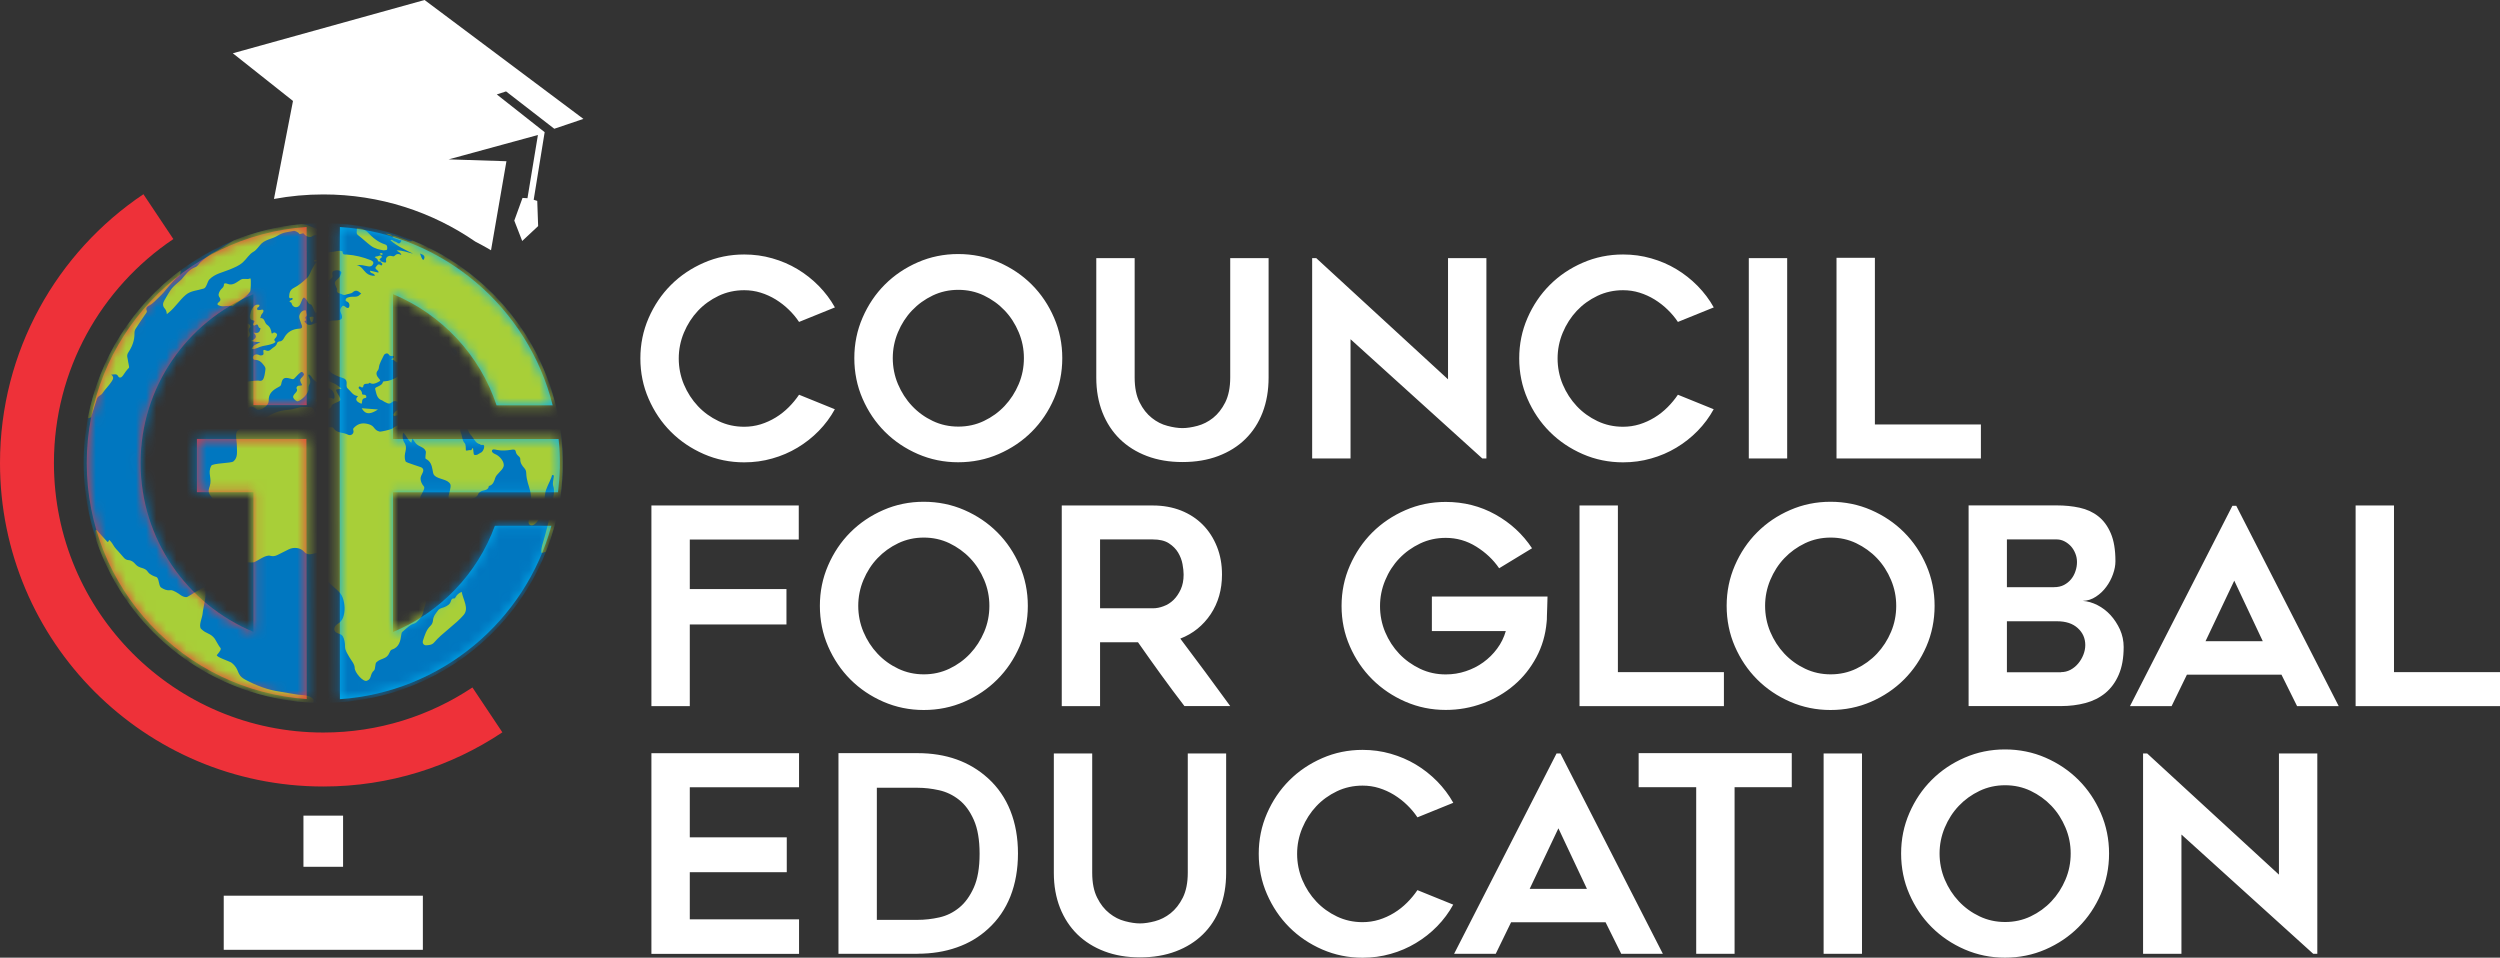 <svg width="248" height="95" viewBox="0 0 248 95" fill="none" xmlns="http://www.w3.org/2000/svg">
<rect x="0" y="0" width="248" height="95" fill="#333333" stroke="none"/>
<g clip-path="url(#clip0_1_28)">
<path d="M229.473 94.618L216.399 82.786V94.618H212.592V74.741H212.997L226.071 86.764V74.741H229.877V94.618H229.473ZM198.909 77.896C198.005 77.896 197.159 78.08 196.373 78.455C195.587 78.83 194.903 79.322 194.315 79.94C193.728 80.558 193.265 81.278 192.919 82.102C192.574 82.925 192.405 83.786 192.405 84.668C192.405 85.551 192.574 86.433 192.919 87.249C193.265 88.066 193.728 88.786 194.315 89.411C194.903 90.036 195.594 90.536 196.373 90.904C197.159 91.279 198.005 91.463 198.909 91.463C199.812 91.463 200.658 91.279 201.444 90.904C202.23 90.529 202.914 90.036 203.502 89.411C204.09 88.786 204.553 88.066 204.898 87.249C205.243 86.433 205.412 85.573 205.412 84.668C205.412 83.764 205.243 82.925 204.898 82.102C204.553 81.278 204.09 80.558 203.502 79.94C202.914 79.322 202.223 78.83 201.444 78.455C200.658 78.08 199.812 77.896 198.909 77.896ZM198.894 95C197.483 95 196.153 94.728 194.896 94.184C193.647 93.64 192.552 92.904 191.618 91.97C190.685 91.037 189.95 89.941 189.406 88.691C188.862 87.441 188.591 86.095 188.591 84.668C188.591 83.242 188.862 81.918 189.406 80.661C189.95 79.403 190.685 78.308 191.618 77.374C192.552 76.44 193.639 75.704 194.896 75.16C196.145 74.616 197.476 74.344 198.894 74.344C200.312 74.344 201.664 74.616 202.914 75.16C204.163 75.704 205.258 76.44 206.191 77.374C207.125 78.308 207.86 79.403 208.403 80.661C208.947 81.918 209.219 83.256 209.219 84.668C209.219 86.08 208.947 87.441 208.403 88.691C207.86 89.941 207.125 91.037 206.191 91.97C205.258 92.904 204.163 93.64 202.914 94.184C201.664 94.728 200.32 95 198.894 95ZM184.71 94.618H180.903V74.741H184.71V94.618ZM177.751 78.087H172.07V94.618H168.263V78.087H162.553V74.712H177.743V78.087H177.751ZM151.743 88.176H157.423L154.594 82.168L151.743 88.176ZM144.247 94.618L154.41 74.741H154.792L164.956 94.618H160.826L159.275 91.492H149.898L148.377 94.618H144.247ZM144.166 89.728C143.732 90.522 143.196 91.242 142.564 91.889C141.932 92.537 141.226 93.088 140.454 93.551C139.683 94.015 138.852 94.375 137.956 94.625C137.059 94.882 136.133 95.007 135.171 95.007C133.759 95.007 132.429 94.735 131.173 94.191C129.923 93.647 128.828 92.912 127.895 91.978C126.962 91.044 126.227 89.948 125.683 88.698C125.139 87.448 124.867 86.117 124.867 84.698C124.867 83.278 125.139 81.955 125.683 80.697C126.227 79.447 126.962 78.352 127.895 77.418C128.828 76.484 129.923 75.749 131.173 75.204C132.422 74.66 133.752 74.388 135.171 74.388C136.133 74.388 137.059 74.513 137.956 74.77C138.852 75.028 139.683 75.381 140.454 75.844C141.226 76.307 141.924 76.859 142.564 77.506C143.196 78.153 143.732 78.859 144.166 79.638L140.609 81.08C140.322 80.646 139.977 80.234 139.587 79.859C139.198 79.477 138.764 79.146 138.294 78.852C137.824 78.565 137.324 78.337 136.802 78.175C136.28 78.013 135.736 77.933 135.171 77.933C134.267 77.933 133.414 78.116 132.628 78.491C131.841 78.866 131.158 79.359 130.577 79.977C129.997 80.594 129.534 81.315 129.188 82.139C128.843 82.962 128.674 83.823 128.674 84.705C128.674 85.588 128.843 86.47 129.188 87.286C129.534 88.102 129.997 88.816 130.577 89.433C131.158 90.051 131.841 90.544 132.628 90.919C133.414 91.294 134.259 91.478 135.171 91.478C135.729 91.478 136.273 91.397 136.802 91.235C137.324 91.073 137.824 90.845 138.294 90.558C138.764 90.272 139.198 89.926 139.587 89.536C139.977 89.147 140.315 88.735 140.609 88.301L144.166 89.742V89.728ZM113.072 94.971C111.786 94.971 110.617 94.772 109.567 94.375C108.516 93.978 107.619 93.412 106.877 92.691C106.135 91.963 105.561 91.088 105.15 90.051C104.746 89.014 104.54 87.867 104.54 86.595V74.741H108.347V86.58C108.347 87.573 108.508 88.397 108.839 89.051C109.162 89.706 109.567 90.213 110.052 90.595C110.529 90.978 111.051 91.242 111.602 91.382C112.153 91.529 112.646 91.603 113.087 91.603C113.528 91.603 114.013 91.529 114.571 91.382C115.122 91.235 115.637 90.978 116.122 90.595C116.6 90.213 117.004 89.706 117.334 89.051C117.658 88.397 117.827 87.573 117.827 86.58V74.741H121.634V86.595C121.634 87.867 121.435 89.014 121.038 90.051C120.641 91.088 120.068 91.963 119.326 92.691C118.584 93.419 117.687 93.978 116.636 94.375C115.585 94.772 114.41 94.971 113.101 94.971H113.072ZM86.983 91.25H91.032C91.738 91.25 92.458 91.169 93.178 91.007C93.906 90.845 94.56 90.522 95.148 90.044C95.736 89.566 96.221 88.897 96.603 88.044C96.985 87.191 97.176 86.08 97.176 84.698C97.176 83.315 96.985 82.198 96.603 81.337C96.221 80.477 95.736 79.808 95.133 79.337C94.538 78.866 93.876 78.55 93.149 78.388C92.421 78.227 91.716 78.146 91.032 78.146H86.983V91.25ZM91.018 94.618H83.176V74.712H91.018C93.854 74.712 96.191 75.543 98.021 77.212C98.999 78.102 99.734 79.175 100.233 80.433C100.733 81.69 100.983 83.102 100.983 84.661C100.983 86.22 100.733 87.654 100.233 88.919C99.734 90.176 98.999 91.25 98.021 92.139C97.132 92.956 96.103 93.573 94.913 93.985C93.729 94.404 92.429 94.61 91.018 94.61V94.618ZM68.427 78.087V83.065H78.047V86.521H68.427V91.198H79.266V94.625H64.62V74.719H79.266V78.094H68.427V78.087ZM248 66.674V70.049H233.677V50.144H237.484V66.674H248ZM218.788 63.608H224.468L221.639 57.6L218.788 63.608ZM211.292 70.049L221.455 50.173H221.837L232.001 70.049H227.871L226.32 66.924H216.943L215.422 70.049H211.292ZM199.085 58.247H203.759C204.141 58.247 204.472 58.174 204.751 58.027C205.03 57.88 205.265 57.688 205.457 57.453C205.648 57.218 205.795 56.946 205.89 56.644C205.993 56.343 206.037 56.048 206.037 55.754C206.037 55.46 205.986 55.181 205.875 54.909C205.765 54.629 205.618 54.394 205.442 54.195C205.258 53.997 205.045 53.828 204.802 53.703C204.56 53.578 204.303 53.511 204.031 53.511H199.085V58.24V58.247ZM204.464 66.674C204.788 66.674 205.096 66.601 205.39 66.446C205.677 66.292 205.934 66.086 206.155 65.821C206.375 65.556 206.544 65.27 206.669 64.954C206.794 64.637 206.86 64.314 206.86 63.99C206.86 63.321 206.61 62.755 206.111 62.306C205.611 61.85 204.927 61.63 204.06 61.63H199.085V66.689H204.464V66.674ZM209.851 55.681C209.851 56.085 209.77 56.512 209.609 56.96C209.447 57.416 209.227 57.835 208.94 58.218C208.661 58.6 208.323 58.924 207.918 59.188C207.522 59.453 207.088 59.593 206.61 59.608C207.103 59.644 207.588 59.784 208.065 60.027C208.543 60.269 208.977 60.6 209.359 61.012C209.741 61.431 210.05 61.909 210.3 62.446C210.542 62.99 210.667 63.571 210.667 64.181C210.667 65.27 210.505 66.182 210.175 66.939C209.851 67.689 209.403 68.292 208.844 68.755C208.286 69.211 207.624 69.542 206.875 69.741C206.125 69.939 205.324 70.042 204.472 70.042H195.285V50.136H204.038C204.832 50.136 205.589 50.21 206.294 50.364C207 50.519 207.617 50.798 208.139 51.21C208.661 51.614 209.08 52.181 209.388 52.901C209.697 53.614 209.851 54.541 209.851 55.666V55.681ZM181.602 53.328C180.698 53.328 179.853 53.511 179.066 53.886C178.28 54.262 177.596 54.754 177.008 55.372C176.421 55.99 175.958 56.71 175.612 57.534C175.267 58.358 175.098 59.218 175.098 60.1C175.098 60.983 175.267 61.865 175.612 62.681C175.958 63.498 176.421 64.218 177.008 64.843C177.596 65.468 178.287 65.968 179.066 66.336C179.853 66.711 180.698 66.895 181.602 66.895C182.506 66.895 183.351 66.711 184.137 66.336C184.923 65.961 185.607 65.468 186.195 64.843C186.783 64.218 187.246 63.498 187.591 62.681C187.936 61.865 188.105 61.005 188.105 60.1C188.105 59.196 187.936 58.358 187.591 57.534C187.246 56.71 186.783 55.99 186.195 55.372C185.607 54.754 184.916 54.262 184.137 53.886C183.351 53.511 182.506 53.328 181.602 53.328ZM181.587 70.432C180.176 70.432 178.846 70.16 177.589 69.616C176.34 69.072 175.245 68.336 174.311 67.402C173.378 66.468 172.643 65.373 172.099 64.123C171.555 62.873 171.284 61.527 171.284 60.1C171.284 58.674 171.555 57.35 172.099 56.093C172.643 54.835 173.378 53.739 174.311 52.806C175.245 51.872 176.332 51.136 177.589 50.592C178.838 50.048 180.169 49.776 181.587 49.776C183.005 49.776 184.357 50.048 185.607 50.592C186.856 51.136 187.951 51.872 188.884 52.806C189.818 53.739 190.553 54.835 191.097 56.093C191.64 57.35 191.912 58.688 191.912 60.1C191.912 61.512 191.64 62.873 191.097 64.123C190.553 65.373 189.818 66.468 188.884 67.402C187.951 68.336 186.856 69.072 185.607 69.616C184.357 70.16 183.013 70.432 181.587 70.432ZM171.012 66.674V70.049H156.688V50.144H160.495V66.674H171.012ZM153.514 59.174C153.499 59.556 153.484 59.909 153.484 60.233C153.47 60.519 153.455 60.806 153.455 61.086C153.455 61.365 153.448 61.578 153.425 61.725C153.315 62.975 152.977 64.137 152.404 65.204C151.831 66.27 151.103 67.196 150.199 67.961C149.303 68.733 148.266 69.336 147.098 69.77C145.929 70.204 144.702 70.425 143.416 70.425C142.005 70.425 140.675 70.153 139.418 69.608C138.169 69.064 137.074 68.329 136.133 67.395C135.193 66.461 134.45 65.365 133.906 64.115C133.355 62.865 133.083 61.534 133.083 60.115C133.083 58.696 133.355 57.365 133.906 56.107C134.458 54.85 135.2 53.754 136.133 52.82C137.074 51.886 138.169 51.151 139.418 50.607C140.668 50.063 141.998 49.791 143.416 49.791C145.209 49.791 146.855 50.21 148.347 51.041C149.839 51.872 151.052 52.989 151.978 54.387L148.715 56.372C148.134 55.519 147.377 54.806 146.444 54.225C145.511 53.644 144.504 53.357 143.416 53.357C142.512 53.357 141.66 53.541 140.873 53.916C140.087 54.291 139.396 54.784 138.808 55.401C138.22 56.019 137.75 56.74 137.412 57.563C137.067 58.387 136.898 59.247 136.898 60.13C136.898 61.012 137.067 61.895 137.412 62.711C137.757 63.527 138.22 64.24 138.808 64.858C139.396 65.476 140.087 65.968 140.873 66.343C141.66 66.718 142.505 66.902 143.416 66.902C144.107 66.902 144.768 66.799 145.4 66.586C146.032 66.38 146.613 66.086 147.142 65.704C147.671 65.321 148.127 64.873 148.516 64.343C148.906 63.821 149.192 63.24 149.376 62.6H142.042V59.174H153.514ZM109.133 60.343H114.358C114.703 60.343 115.064 60.277 115.424 60.137C115.798 60.005 116.129 59.791 116.416 59.512C116.702 59.233 116.938 58.88 117.129 58.468C117.32 58.049 117.415 57.563 117.415 56.997C117.415 56.71 117.379 56.365 117.305 55.96C117.232 55.563 117.085 55.181 116.871 54.82C116.658 54.46 116.35 54.151 115.953 53.894C115.556 53.636 115.027 53.511 114.351 53.511H109.126V60.336L109.133 60.343ZM109.133 70.049H105.326V50.144H114.365C115.387 50.144 116.313 50.313 117.158 50.644C118.003 50.982 118.723 51.453 119.319 52.056C119.921 52.666 120.384 53.386 120.722 54.232C121.06 55.078 121.222 55.997 121.222 56.99C121.222 58.497 120.847 59.806 120.098 60.931C119.341 62.056 118.341 62.865 117.085 63.35C118.753 65.564 120.406 67.792 122.038 70.042H117.496C116.702 69.005 115.923 67.969 115.166 66.917C114.402 65.865 113.653 64.799 112.888 63.711H109.126V70.049H109.133ZM91.642 53.328C90.738 53.328 89.893 53.511 89.107 53.886C88.32 54.262 87.637 54.754 87.049 55.372C86.461 55.99 85.998 56.71 85.653 57.534C85.307 58.358 85.138 59.218 85.138 60.1C85.138 60.983 85.307 61.865 85.653 62.681C85.998 63.498 86.461 64.218 87.049 64.843C87.637 65.468 88.328 65.968 89.107 66.336C89.893 66.711 90.738 66.895 91.642 66.895C92.546 66.895 93.391 66.711 94.178 66.336C94.964 65.961 95.647 65.468 96.235 64.843C96.823 64.218 97.286 63.498 97.632 62.681C97.977 61.865 98.146 61.005 98.146 60.1C98.146 59.196 97.977 58.358 97.632 57.534C97.286 56.71 96.823 55.99 96.235 55.372C95.647 54.754 94.957 54.262 94.178 53.886C93.391 53.511 92.546 53.328 91.642 53.328ZM91.635 70.432C90.224 70.432 88.894 70.16 87.637 69.616C86.388 69.072 85.293 68.336 84.359 67.402C83.426 66.468 82.691 65.373 82.147 64.123C81.603 62.873 81.332 61.527 81.332 60.1C81.332 58.674 81.603 57.35 82.147 56.093C82.691 54.835 83.426 53.739 84.359 52.806C85.293 51.872 86.388 51.136 87.637 50.592C88.886 50.048 90.217 49.776 91.635 49.776C93.053 49.776 94.406 50.048 95.655 50.592C96.904 51.136 97.999 51.872 98.933 52.806C99.866 53.739 100.601 54.835 101.145 56.093C101.688 57.35 101.96 58.688 101.96 60.1C101.96 61.512 101.688 62.873 101.145 64.123C100.601 65.373 99.866 66.468 98.933 67.402C97.999 68.336 96.912 69.072 95.655 69.616C94.406 70.16 93.061 70.432 91.635 70.432ZM68.427 53.519V58.438H78.017V61.946H68.427V70.049H64.62V50.144H79.237V53.519H68.419H68.427ZM196.505 42.106V45.481H182.182V25.576H185.989V42.106H196.505ZM177.288 45.481H173.481V25.605H177.288V45.481ZM170.005 40.584C169.571 41.378 169.035 42.099 168.403 42.746C167.771 43.393 167.065 43.945 166.294 44.408C165.522 44.871 164.692 45.231 163.795 45.481C162.898 45.739 161.972 45.864 161.01 45.864C159.599 45.864 158.261 45.592 157.012 45.048C155.762 44.503 154.667 43.768 153.734 42.834C152.801 41.9 152.066 40.805 151.522 39.554C150.978 38.304 150.706 36.974 150.706 35.554C150.706 34.135 150.978 32.811 151.522 31.554C152.066 30.304 152.801 29.208 153.734 28.274C154.667 27.34 155.755 26.605 157.012 26.061C158.261 25.517 159.591 25.245 161.01 25.245C161.972 25.245 162.898 25.37 163.795 25.627C164.692 25.884 165.522 26.237 166.294 26.701C167.065 27.164 167.763 27.715 168.403 28.363C169.035 29.01 169.571 29.715 170.005 30.495L166.448 31.936C166.161 31.502 165.816 31.091 165.426 30.716C165.037 30.333 164.603 30.002 164.133 29.708C163.663 29.421 163.163 29.193 162.641 29.032C162.119 28.87 161.576 28.789 161.01 28.789C160.106 28.789 159.253 28.973 158.467 29.348C157.681 29.723 156.997 30.216 156.417 30.833C155.836 31.451 155.373 32.172 155.028 32.995C154.682 33.819 154.513 34.679 154.513 35.562C154.513 36.444 154.682 37.326 155.028 38.143C155.373 38.959 155.836 39.672 156.417 40.29C156.997 40.908 157.681 41.4 158.467 41.775C159.253 42.15 160.098 42.334 161.01 42.334C161.568 42.334 162.112 42.253 162.641 42.092C163.163 41.93 163.663 41.702 164.133 41.415C164.603 41.128 165.037 40.783 165.426 40.393C165.816 40.003 166.154 39.591 166.448 39.157L170.005 40.599V40.584ZM147.047 45.481L133.973 33.65V45.481H130.166V25.605H130.57L143.644 37.628V25.605H147.451V45.481H147.047ZM117.283 45.834C115.997 45.834 114.828 45.636 113.778 45.239C112.727 44.842 111.83 44.276 111.088 43.555C110.346 42.827 109.772 41.952 109.361 40.915C108.957 39.878 108.751 38.731 108.751 37.459V25.605H112.558V37.444C112.558 38.437 112.719 39.26 113.05 39.915C113.373 40.569 113.778 41.077 114.263 41.459C114.74 41.842 115.262 42.106 115.813 42.246C116.364 42.393 116.857 42.467 117.298 42.467C117.739 42.467 118.224 42.393 118.782 42.246C119.333 42.099 119.848 41.842 120.333 41.459C120.811 41.077 121.215 40.569 121.545 39.915C121.869 39.26 122.038 38.437 122.038 37.444V25.605H125.845V37.459C125.845 38.731 125.646 39.878 125.249 40.915C124.852 41.952 124.279 42.827 123.537 43.555C122.795 44.283 121.898 44.842 120.847 45.239C119.796 45.636 118.621 45.834 117.312 45.834H117.283ZM95.067 28.752C94.163 28.752 93.318 28.936 92.531 29.311C91.745 29.686 91.062 30.179 90.474 30.797C89.886 31.414 89.423 32.135 89.078 32.958C88.732 33.782 88.563 34.642 88.563 35.525C88.563 36.407 88.732 37.29 89.078 38.106C89.423 38.922 89.886 39.643 90.474 40.268C91.062 40.893 91.752 41.393 92.531 41.761C93.318 42.136 94.163 42.319 95.067 42.319C95.971 42.319 96.816 42.136 97.602 41.761C98.389 41.386 99.072 40.893 99.66 40.268C100.248 39.643 100.711 38.922 101.056 38.106C101.402 37.29 101.571 36.429 101.571 35.525C101.571 34.62 101.402 33.782 101.056 32.958C100.711 32.135 100.248 31.414 99.66 30.797C99.072 30.179 98.381 29.686 97.602 29.311C96.816 28.936 95.971 28.752 95.067 28.752ZM95.052 45.856C93.641 45.856 92.311 45.584 91.054 45.04C89.805 44.496 88.71 43.761 87.777 42.827C86.843 41.893 86.109 40.797 85.565 39.547C85.021 38.297 84.749 36.951 84.749 35.525C84.749 34.098 85.021 32.775 85.565 31.517C86.109 30.26 86.843 29.164 87.777 28.23C88.71 27.296 89.805 26.561 91.054 26.017C92.304 25.473 93.634 25.201 95.052 25.201C96.471 25.201 97.823 25.473 99.072 26.017C100.321 26.561 101.416 27.296 102.35 28.23C103.283 29.164 104.018 30.26 104.562 31.517C105.106 32.775 105.378 34.113 105.378 35.525C105.378 36.937 105.106 38.297 104.562 39.547C104.018 40.797 103.283 41.893 102.35 42.827C101.416 43.761 100.321 44.496 99.072 45.04C97.823 45.584 96.478 45.856 95.052 45.856ZM82.823 40.584C82.39 41.378 81.853 42.099 81.221 42.746C80.589 43.393 79.884 43.945 79.112 44.408C78.341 44.871 77.51 45.231 76.614 45.481C75.717 45.739 74.791 45.864 73.828 45.864C72.417 45.864 71.08 45.592 69.83 45.048C68.581 44.503 67.486 43.768 66.553 42.834C65.619 41.9 64.885 40.805 64.341 39.554C63.797 38.304 63.525 36.974 63.525 35.554C63.525 34.135 63.797 32.811 64.341 31.554C64.885 30.304 65.619 29.208 66.553 28.274C67.486 27.34 68.581 26.605 69.83 26.061C71.08 25.517 72.41 25.245 73.828 25.245C74.791 25.245 75.717 25.37 76.614 25.627C77.51 25.884 78.341 26.237 79.112 26.701C79.884 27.164 80.582 27.715 81.221 28.363C81.853 29.01 82.39 29.715 82.823 30.495L79.266 31.936C78.98 31.502 78.635 31.091 78.245 30.716C77.856 30.333 77.422 30.002 76.952 29.708C76.481 29.421 75.981 29.193 75.46 29.032C74.938 28.87 74.394 28.789 73.828 28.789C72.924 28.789 72.072 28.973 71.285 29.348C70.499 29.723 69.816 30.216 69.235 30.833C68.654 31.451 68.192 32.172 67.846 32.995C67.501 33.819 67.332 34.679 67.332 35.562C67.332 36.444 67.501 37.326 67.846 38.143C68.192 38.959 68.654 39.672 69.235 40.29C69.816 40.908 70.499 41.4 71.285 41.775C72.072 42.15 72.917 42.334 73.828 42.334C74.387 42.334 74.931 42.253 75.46 42.092C75.981 41.93 76.481 41.702 76.952 41.415C77.422 41.128 77.856 40.783 78.245 40.393C78.635 40.003 78.973 39.591 79.266 39.157L82.823 40.599V40.584Z" fill="white"/>
<path fill-rule="evenodd" clip-rule="evenodd" d="M49.826 72.653C44.741 76.043 38.634 78.021 32.071 78.021C14.353 78.021 0 63.652 0 45.93C0 34.819 5.644 25.024 14.228 19.266L17.197 23.715C10.053 28.517 5.35 36.672 5.35 45.93C5.35 60.696 17.314 72.667 32.071 72.667C37.539 72.667 42.624 71.02 46.865 68.196L49.834 72.645L49.826 72.653Z" fill="#EE3139"/>
<path fill-rule="evenodd" clip-rule="evenodd" d="M33.71 22.516C43.962 23.23 52.398 30.524 54.824 40.209H49.261C47.6 35.209 43.815 31.179 38.987 29.179V43.547H55.412C55.632 45.584 55.536 47.312 55.353 48.835H38.987V62.696C43.66 60.762 47.35 56.931 49.092 52.158H54.699C52.112 61.593 43.793 68.66 33.717 69.358V67.49L33.703 48.842V24.906L33.717 22.531L33.71 22.516Z" fill="#00AEEF"/>
<path fill-rule="evenodd" clip-rule="evenodd" d="M30.425 24.892V40.187H25.141V29.179C18.571 31.899 13.948 38.371 13.948 45.93C13.948 53.489 18.571 59.961 25.141 62.681V48.827H19.534V43.54H30.395V45.805L30.425 67.476V69.344C18.233 68.498 8.606 58.343 8.606 45.93C8.606 33.517 18.233 23.362 30.418 22.516V24.892H30.425Z" fill="#EE3139"/>
<path fill-rule="evenodd" clip-rule="evenodd" d="M23.091 5.287L42.117 0L57.873 11.795L54.985 12.773L50.201 9.067L49.282 9.368L54.03 13.111L52.942 19.818L53.295 19.928L53.383 22.428L51.803 23.906L51.017 21.884L51.833 19.634L52.325 19.663L53.361 13.391L44.506 15.81L50.238 15.994L48.709 24.826C48.709 24.826 48.129 24.473 47.159 23.972C42.874 21.016 37.678 19.288 32.078 19.288C30.403 19.288 28.771 19.443 27.177 19.737L29.065 10.015L23.098 5.287H23.091Z" fill="white"/>
<path d="M41.948 88.853H22.194V94.221H41.948V88.853Z" fill="white"/>
<path d="M34.033 80.911H30.102V85.985H34.033V80.911Z" fill="white"/>
<mask id="mask0_1_28" style="mask-type:luminance" maskUnits="userSpaceOnUse" x="33" y="22" width="23" height="48">
<path d="M33.71 22.516C43.962 23.23 52.398 30.524 54.824 40.209H49.261C47.6 35.209 43.815 31.179 38.987 29.179V43.547H55.412C55.632 45.584 55.536 47.312 55.353 48.835H38.987V62.696C43.66 60.762 47.35 56.931 49.092 52.158H54.699C52.112 61.593 43.793 68.66 33.717 69.358V67.49L33.703 48.842V24.906L33.717 22.531L33.71 22.516Z" fill="white"/>
</mask>
<g mask="url(#mask0_1_28)">
<path fill-rule="evenodd" clip-rule="evenodd" d="M55.764 43.996C54.699 30.899 43.22 21.149 30.138 22.222C17.05 23.289 7.305 34.775 8.378 47.864C9.443 60.961 20.923 70.711 34.004 69.638C47.093 68.572 56.837 57.085 55.764 43.996Z" fill="#0077C0"/>
<path fill-rule="evenodd" clip-rule="evenodd" d="M40.941 23.855C40.941 23.855 40.868 23.884 40.831 23.914C40.772 23.958 40.647 23.928 40.567 23.906C40.324 23.818 40.089 23.7 39.846 23.627C39.538 23.539 39.258 23.355 38.92 23.384C38.92 23.531 39.023 23.597 39.148 23.634C39.317 23.693 39.486 23.737 39.648 23.818C39.685 23.84 39.891 23.774 39.78 23.95C39.721 24.046 39.67 24.193 39.508 24.127C39.398 24.083 39.295 23.972 39.185 23.958C39.023 23.936 38.913 23.708 38.729 23.833C39.398 24.421 40.192 24.781 40.978 25.164C40.456 25.061 39.964 24.825 39.347 24.84C39.53 25.017 39.766 25.031 39.81 25.311C39.538 25.134 39.325 25.178 39.141 25.377C39.075 25.451 38.979 25.436 38.884 25.406C38.575 25.296 38.244 25.502 38.296 25.811C38.355 26.142 38.163 26.046 38.009 26.009C37.928 25.995 37.862 25.906 37.767 25.936C37.767 25.995 37.774 26.046 37.833 26.068C37.921 26.112 37.943 26.201 37.906 26.274C37.855 26.384 37.767 26.303 37.708 26.274C37.48 26.134 37.407 26.355 37.304 26.458C37.164 26.598 37.304 26.708 37.407 26.789C37.487 26.855 37.561 26.907 37.546 27.046C37.26 26.98 36.988 26.914 36.701 26.848C36.716 27.201 37.149 27.039 37.186 27.362C36.855 27.37 36.561 27.282 36.326 27.068C36.025 26.796 35.849 26.377 35.378 26.303C35.782 26.245 36.15 26.348 36.517 26.421C36.76 26.473 36.936 26.377 37.017 26.178C37.098 25.98 36.914 25.862 36.76 25.803C36.003 25.502 35.224 25.311 34.408 25.252C34.232 25.237 33.982 25.318 33.982 24.987C33.982 24.928 33.908 24.906 33.85 24.899C33.482 24.825 33.137 25.009 32.769 25.002C32.63 25.002 32.409 25.083 32.321 25.281C32.306 25.318 32.203 25.399 32.115 25.348C31.895 25.215 31.674 25.465 31.667 25.502C31.616 25.826 31.336 25.759 31.152 25.848C31.145 25.848 31.152 25.884 31.152 25.906C31.248 25.98 31.373 25.862 31.491 25.987C31.248 26.105 31.174 26.34 31.042 26.539C30.822 26.884 30.719 27.348 30.44 27.598C30.05 27.958 29.624 28.326 29.131 28.568C28.786 28.745 28.691 29.061 28.683 29.421C28.683 29.524 28.713 29.605 28.838 29.59C28.904 29.583 28.999 29.495 29.029 29.627C29.043 29.708 28.97 29.745 28.904 29.767C28.713 29.84 28.624 29.914 28.882 30.017C28.904 30.024 28.918 30.069 28.926 30.098C28.999 30.444 29.381 30.598 29.653 30.363C29.852 30.186 29.918 29.738 30.087 29.554C30.219 29.414 30.462 29.826 30.52 29.936C30.785 30.407 30.792 29.958 31.02 30.451C31.145 30.716 31.285 31.149 31.388 31.01C31.483 30.877 31.66 30.679 31.821 30.657C32.174 30.605 32.255 30.745 32.24 30.385C32.225 30.127 31.858 29.966 32.218 29.745C32.519 29.561 32.821 29.318 32.505 29.193C32.159 29.046 32.159 28.826 32.211 28.517C32.262 28.179 32.446 27.943 32.703 27.752C32.865 27.627 33.048 27.532 32.96 27.245C32.931 27.149 32.931 26.921 33.144 26.855C33.357 26.796 33.563 26.774 33.754 26.892C33.828 26.936 33.886 27.017 33.842 27.127C33.769 27.296 33.732 27.465 33.57 27.605C33.129 27.995 33.137 28.032 33.379 28.554C33.401 28.598 33.438 28.642 33.431 28.679C33.364 28.929 33.475 29.068 33.71 29.12C33.901 29.157 34.07 29.326 34.283 29.238C34.511 29.142 34.827 29.142 34.974 29.01C35.327 28.679 35.547 28.885 35.834 29.127C35.79 29.164 35.738 29.193 35.702 29.23C35.415 29.561 35.003 29.37 34.658 29.473C34.496 29.517 34.335 29.539 34.291 29.708C34.232 29.899 34.43 29.899 34.526 29.973C34.68 30.098 34.687 30.297 34.636 30.451C34.592 30.591 34.423 30.569 34.313 30.48C34.195 30.385 34.063 30.252 33.938 30.392C33.806 30.547 33.681 30.73 33.791 30.973C33.857 31.113 33.916 31.274 33.923 31.422C33.93 31.569 33.901 31.679 33.681 31.738C33.416 31.811 33.166 31.782 32.916 31.804C32.644 31.833 32.409 31.988 32.159 32.083C31.976 32.15 31.77 32.319 31.601 32.15C31.417 31.973 31.255 32.061 31.116 32.127C30.689 32.326 30.454 32.267 30.197 31.863C30.388 31.789 30.388 31.789 30.3 31.569C30.285 31.532 30.285 31.458 30.307 31.444C30.535 31.289 30.359 31.091 30.366 30.914C30.366 30.848 30.366 30.782 30.256 30.782C29.918 30.782 29.624 31.201 29.697 31.539C29.756 31.804 29.866 32.047 29.955 32.304C30.013 32.495 29.925 32.591 29.749 32.598C29.065 32.627 28.521 32.885 28.183 33.517C28.103 33.672 27.97 33.863 27.75 33.863C27.61 33.863 27.493 33.988 27.485 34.032C27.404 34.37 27.088 34.451 26.883 34.657C26.721 34.819 26.552 34.834 26.398 34.767C26.148 34.657 26.082 34.716 26.133 34.966C26.185 35.209 26.052 35.26 25.854 35.26C25.758 35.26 25.692 35.201 25.611 35.179C25.398 35.113 25.192 35.179 25.097 35.385C25.031 35.525 25.119 35.694 25.273 35.694C25.692 35.694 25.935 35.914 26.17 36.231C26.273 36.37 26.354 36.481 26.331 36.65C26.302 36.848 26.287 37.054 26.236 37.245C26.155 37.547 26.089 37.885 25.633 37.753C25.611 37.753 25.589 37.753 25.567 37.753C24.979 37.753 24.406 37.959 23.811 37.775C23.686 37.738 23.326 38.062 23.355 38.172C23.473 38.628 23.407 39.062 23.252 39.503C23.157 39.768 22.62 40.003 22.87 40.268C22.929 40.334 23.363 40.503 23.34 40.613C23.289 40.864 23.502 40.393 23.759 40.349C24.046 40.297 23.803 40.54 23.973 40.864C24.024 40.966 24.612 40.511 24.715 40.43C25.112 40.113 25.325 40.672 25.67 40.65C26.074 40.628 26.677 40.165 26.655 39.76C26.618 39.032 27.074 38.687 27.632 38.393C27.757 38.327 27.867 38.268 27.897 38.113C28 37.51 28.191 37.393 28.786 37.554C28.918 37.591 29.08 37.657 29.176 37.569C29.433 37.326 29.521 37.172 29.793 36.959C29.925 36.856 29.991 36.878 30.094 37.01C30.204 37.15 30.16 37.179 30.094 37.268C30.05 37.326 29.955 37.444 29.896 37.495C29.69 37.687 29.793 37.863 29.955 38.15C30.028 38.275 29.764 38.246 29.595 38.268C29.514 38.275 29.352 38.437 29.433 38.562C29.639 38.885 28.97 39.106 29.095 39.452C29.146 39.584 29.396 39.841 29.536 39.812C29.933 39.716 30.631 39.01 30.609 38.577C30.587 38.032 30.858 38.179 30.756 37.65C30.741 37.576 30.52 37.216 30.601 37.172C30.682 37.12 30.748 37.209 30.8 37.26C30.837 37.29 30.866 37.326 30.888 37.363C31.138 37.804 31.557 38.01 31.998 38.202C32.306 38.334 32.6 38.503 32.887 38.679C33.1 38.812 33.21 39.194 33.181 39.429C33.144 39.709 32.88 39.429 32.718 39.452C32.262 39.51 31.601 39.334 31.292 39.768C31.667 40.04 31.836 40.386 32.218 40.643C32.372 40.753 32.88 40.481 32.887 40.268C32.887 40.018 33.725 39.9 33.754 39.672C33.783 39.452 33.585 39.216 33.438 38.952C33.276 38.665 33.313 38.613 33.636 38.591C33.71 38.591 33.791 38.613 33.872 38.532C33.703 38.422 33.556 38.29 33.387 38.172C33.107 37.974 32.747 37.922 32.497 37.724C32.181 37.466 31.924 37.128 31.608 36.856C31.468 36.738 31.476 36.532 31.571 36.385C31.645 36.275 31.807 36.12 31.931 36.209C32.115 36.334 32.35 36.422 32.475 36.591C32.872 37.113 33.438 37.312 34.019 37.503C34.246 37.576 34.379 37.694 34.386 37.966C34.386 38.157 34.32 38.385 34.496 38.54C34.812 38.812 35.003 39.253 35.518 39.29C35.194 39.613 35.319 39.849 35.871 40.055C35.959 39.871 35.856 39.584 36.142 39.503C36.238 39.474 36.356 39.503 36.341 39.341C36.326 39.216 36.245 39.172 36.135 39.157C36.047 39.157 35.922 39.165 35.915 39.047C35.915 38.834 35.782 38.702 35.635 38.577C35.577 38.525 35.555 38.466 35.599 38.4C35.65 38.312 35.702 38.319 35.79 38.385C35.863 38.452 36.025 38.466 36.032 38.341C36.069 37.9 36.525 38.194 36.664 37.966C36.966 38.157 37.215 38.054 37.517 37.9C37.789 37.76 37.745 37.738 37.583 37.547C37.385 37.312 37.215 37.032 37.495 36.723C37.546 36.665 37.575 36.562 37.583 36.473C37.634 36.025 37.892 35.657 38.068 35.26C38.163 35.047 38.465 34.988 38.56 35.157C38.648 35.312 38.744 35.326 38.891 35.312C38.957 35.312 39.038 35.282 39.067 35.363C39.104 35.451 39.031 35.51 38.965 35.554C38.92 35.591 38.818 35.569 38.847 35.701C39.119 35.591 39.185 35.966 39.442 35.951C39.685 35.937 39.861 35.804 40.104 35.687C39.935 35.62 39.802 35.598 39.692 35.503C39.567 35.392 39.538 35.289 39.663 35.172C39.949 34.9 40.324 34.856 40.655 34.753C40.64 35.084 40.662 35.385 40.456 35.642C40.412 35.694 40.537 35.789 40.618 35.834C41.074 36.091 41.537 36.356 41.992 36.613C42.205 36.731 42.426 36.9 42.316 37.157C42.205 37.4 41.985 37.584 41.654 37.51C41.096 37.385 40.515 37.407 39.949 37.282C39.773 37.245 39.582 37.297 39.398 37.4C39.023 37.628 38.619 37.804 38.163 37.827C38.097 37.827 38.017 37.819 37.987 37.9C37.899 38.187 37.649 38.26 37.421 38.378C37.333 38.422 37.179 38.459 37.223 38.613C37.348 39.054 37.37 39.554 37.928 39.731C37.987 39.753 38.046 39.812 38.09 39.834C38.333 39.937 38.575 40.172 38.854 39.922C39.075 39.731 39.288 39.76 39.501 39.907C39.648 40.003 39.758 40.04 39.913 39.9C40.126 39.709 40.42 39.672 40.699 39.643C40.868 39.621 40.971 39.672 41 39.893C41.103 40.665 40.669 41.062 40.508 41.783C40.449 42.033 40.192 42.114 39.964 42.114C39.501 42.114 39.325 42.239 38.884 42.533C38.766 42.606 37.803 42.849 37.656 42.812C37.054 42.665 37.208 42.275 36.613 42.092C36.054 41.922 35.569 41.967 35.136 42.408C35.025 42.518 35.011 42.562 35.055 42.702C35.136 42.967 34.893 43.217 34.621 43.158C34.548 43.143 34.474 43.099 34.401 43.069C33.953 42.878 33.379 42.967 33.071 42.459C33.034 42.393 32.88 42.364 32.784 42.378C32.483 42.408 32.211 42.283 31.917 42.268C31.608 42.253 31.344 42.099 31.094 41.915C30.969 41.827 30.917 41.702 31.042 41.606C31.447 41.29 31.241 40.915 31.101 40.599C30.976 40.319 30.631 40.422 30.381 40.378C30.329 40.371 30.271 40.393 30.212 40.386C29.646 40.356 29.131 40.621 28.58 40.658C27.698 40.716 26.919 41.033 26.229 41.562C26.118 41.643 26.03 41.68 25.905 41.694C25.538 41.753 25.192 41.621 24.84 41.562C24.582 41.518 24.428 41.511 24.318 41.797C24.186 42.15 23.98 42.452 23.627 42.672C23.252 42.908 23.502 43.731 23.495 44.18C23.495 44.827 23.62 45.393 23.149 45.776C22.922 45.959 21.106 45.937 20.959 46.202C20.57 46.938 21.048 47.415 20.812 48.21C20.732 48.467 20.629 48.71 20.768 48.989C21.055 49.541 21.805 50.121 21.775 50.739C21.738 51.445 21.172 52.144 21.716 52.673C21.988 52.931 22.65 52.997 22.929 53.247C23.407 53.681 23.311 54.519 23.965 54.769C24.34 54.916 23.539 55.446 23.892 55.651C24.061 55.754 24.987 55.835 25.156 55.784C25.575 55.659 26.339 54.99 26.824 55.137C27.037 55.203 27.294 55.173 27.522 55.056C27.897 54.864 28.264 54.681 28.639 54.497C29.124 54.254 29.793 54.313 30.146 54.71C30.454 55.063 30.778 55.012 31.145 54.909C31.189 54.894 31.233 54.879 31.277 54.872C31.726 54.784 32.02 55.034 31.961 55.475C31.902 55.916 31.895 56.35 31.851 56.791C31.836 56.931 31.88 57.004 31.953 57.085C32.225 57.365 32.497 57.651 32.769 57.924C33.225 58.38 33.791 58.703 33.997 59.299C34.217 59.909 34.261 60.681 34.019 61.291C33.953 61.461 33.761 61.733 33.578 61.836C33.298 61.99 33.041 62.314 33.196 62.578C33.394 62.909 33.806 62.799 34.004 63.123C34.173 63.402 34.224 63.806 34.224 64.13C34.224 64.542 34.467 64.836 34.658 65.189C34.82 65.476 35.194 65.888 35.187 66.263C35.18 66.689 36.003 67.667 36.385 67.535C36.914 67.351 36.657 66.888 37.112 66.498C37.237 66.388 37.208 65.829 37.326 65.711C37.781 65.262 38.362 65.417 38.619 64.777C38.67 64.652 38.751 64.49 38.847 64.454C39.604 64.218 39.729 63.593 39.81 62.939C39.824 62.828 39.846 62.733 39.927 62.667C40.199 62.431 40.464 62.181 40.765 61.99C40.934 61.887 41.169 61.865 41.331 61.711C41.654 61.402 41.941 61.093 42.007 60.615C42.066 60.181 42.36 59.747 42.227 59.336C42.051 58.769 42.264 58.269 42.367 57.769C42.477 57.225 42.764 56.71 43.293 56.394C43.359 56.357 43.396 56.276 43.455 56.218C43.918 55.776 44.292 55.262 44.8 54.857C45.218 54.519 45.615 54.122 45.873 53.614C46.152 53.07 46.468 52.548 46.725 52.004C46.909 51.614 47.041 51.203 47.048 50.761C47.048 50.592 46.982 50.474 46.843 50.401C46.718 50.335 46.615 50.401 46.512 50.489C46.387 50.599 46.247 50.703 46.064 50.71C45.623 50.739 45.241 50.96 44.866 51.144C44.587 51.283 44.337 51.526 44.116 51.372C43.984 51.276 43.977 50.938 44.19 50.864C44.351 50.813 44.292 50.68 44.248 50.622C44.013 50.313 43.492 50.099 43.139 49.916C42.823 49.746 41.779 49.82 41.684 49.504C41.588 49.188 42.272 48.496 42.044 48.246C41.875 48.055 41.742 47.805 41.72 47.526C41.684 47.077 42.235 46.724 41.86 46.401C41.764 46.312 40.28 45.901 40.236 45.776C39.927 44.923 40.581 44.57 40.067 43.827C39.949 43.65 39.883 43.194 40.001 42.915C40.339 43.209 40.434 43.658 40.802 43.915C40.839 43.768 40.875 43.643 40.912 43.503C41.037 43.68 41.133 43.849 41.257 43.989C41.559 44.327 42.081 44.334 42.235 44.761C42.294 44.915 42.117 45.467 42.249 45.526C42.72 45.754 42.83 46.173 42.911 46.614C42.948 46.827 42.955 47.048 43.131 47.202C43.572 47.577 44.432 47.533 44.675 48.041C44.8 48.305 44.484 49.041 44.498 49.342C44.513 49.658 44.601 49.666 44.755 49.923C44.866 50.114 45.05 50.114 45.329 50.129C45.755 50.151 45.953 50.077 46.284 49.886C46.49 49.769 46.652 49.533 46.894 49.46C47.173 49.371 47.372 49.239 47.467 48.952C47.482 48.901 47.563 48.864 47.614 48.82C47.871 48.563 48.43 48.739 48.496 48.21C48.496 48.21 48.518 48.21 48.526 48.202C48.93 48.107 49.04 47.68 49.121 47.423C49.253 47.004 49.819 46.702 49.951 46.29C50.098 45.842 49.569 45.224 49.121 45.048C48.93 44.974 48.753 44.834 48.805 44.687C48.871 44.518 49.114 44.592 49.282 44.629C49.768 44.731 50.253 44.695 50.738 44.614C50.929 44.584 51.12 44.555 51.164 44.798C51.193 44.996 51.296 45.121 51.443 45.246C51.531 45.32 51.62 45.423 51.612 45.562C51.597 45.93 51.803 46.202 52.024 46.452C52.149 46.592 52.193 46.739 52.2 46.908C52.259 48.504 53.111 48.533 52.443 51.688C52.354 52.085 52.729 52.239 53.053 51.989C53.479 51.651 53.611 51.129 53.78 50.636C53.964 50.114 54.001 49.563 54.074 49.011C54.148 48.401 54.515 47.893 54.713 47.32C54.743 47.246 54.736 47.099 54.846 47.114C54.978 47.136 54.941 47.276 54.927 47.371C54.897 47.651 54.794 47.945 54.883 48.21C55.029 48.644 54.934 49.063 54.868 49.474C54.611 51.055 54.236 52.614 53.773 54.151C53.721 54.32 53.714 54.504 53.692 54.681C53.692 54.747 53.699 54.894 53.788 54.85C53.898 54.791 54.03 54.784 54.148 54.732C55.463 51.431 56.051 47.791 55.742 44.011C54.985 34.731 49.003 27.127 40.919 23.869M41.654 25.142C41.786 25.215 42.338 25.303 42.007 25.789C41.809 25.73 41.75 25.281 41.654 25.142ZM45.072 38.253C45.145 37.782 45.042 37.393 44.689 37.062C44.278 36.679 43.984 36.209 43.697 35.731C43.631 35.62 43.58 35.517 43.668 35.392C43.955 34.966 44.212 34.517 44.829 34.532C45.086 34.532 45.211 34.679 45.314 34.885C45.424 35.113 45.27 35.209 45.116 35.312C44.822 35.517 44.836 35.701 45.057 35.981C45.307 36.304 45.711 36.459 45.902 36.834C45.924 36.878 45.953 36.885 46.012 36.878C46.181 36.848 46.549 37.084 46.541 37.231C46.534 37.503 46.277 37.37 46.122 37.466C46.262 37.709 46.336 37.959 46.549 38.15C46.791 38.378 46.762 38.738 46.806 39.047C46.828 39.209 46.571 39.253 46.431 39.304C46.291 39.356 46.122 39.466 45.975 39.275C45.85 39.113 45.674 39.032 45.476 38.959C45.152 38.841 45.027 38.562 45.079 38.246L45.072 38.253ZM47.651 44.93C47.651 44.93 47.335 45.106 47.328 45.114C46.879 45.209 47.026 45.04 46.923 44.452C46.769 44.467 46.835 44.702 46.681 44.658C46.519 44.614 46.203 44.783 46.211 44.643C46.211 44.474 46.211 44.077 46.108 43.974C45.814 43.665 45.873 43.239 45.696 42.864C45.593 42.643 45.674 42.481 45.821 42.4C45.998 42.305 46.225 42.297 46.358 42.518C46.475 42.724 46.534 42.974 46.696 43.136C46.997 43.444 47.115 43.945 47.607 44.062C47.629 44.062 47.644 44.084 47.658 44.106C47.769 44.202 48.019 44.018 48.033 44.276C48.048 44.496 47.879 44.864 47.651 44.923V44.93ZM31.035 69.704C21.165 69.285 12.655 62.77 9.546 53.585C9.539 53.489 9.532 53.408 9.517 53.328C9.502 53.1 9.48 52.931 9.473 52.761C9.473 52.695 9.451 52.622 9.539 52.592C9.627 52.563 9.642 52.644 9.686 52.688C9.973 53.019 10.274 53.335 10.568 53.659C10.649 53.747 10.715 53.85 10.788 53.636C10.832 53.497 10.891 53.614 10.943 53.666C11.178 53.901 11.288 54.232 11.531 54.475C11.81 54.754 12.045 55.07 12.317 55.357C12.427 55.468 12.567 55.556 12.736 55.563C13.044 55.578 13.272 55.769 13.441 55.975C13.838 56.446 14.36 56.232 14.691 56.754C14.83 56.975 15.264 57.173 15.47 57.225C15.815 57.306 15.697 58.1 15.992 58.291C16.256 58.46 16.535 58.593 16.873 58.549C17.087 58.519 17.263 58.637 17.447 58.725C17.799 58.894 18.064 59.255 18.52 59.233C18.63 59.233 20.173 58.181 20.254 58.299C20.614 58.858 20.158 60.152 20.092 60.916C20.063 61.269 19.666 62.1 19.953 62.387C20.482 62.917 20.871 62.777 21.312 63.373C21.356 63.439 21.76 64.167 21.819 64.211C22.062 64.395 21.694 64.748 21.518 64.976C21.378 65.159 22.811 65.615 22.966 65.74C23.87 66.454 23.348 66.902 24.362 67.439C25.413 67.998 26.53 68.432 27.735 68.608C28.345 68.697 28.955 68.836 29.573 68.917C29.896 68.954 30.227 68.947 30.543 69.042C30.668 69.079 30.778 69.123 30.881 69.189C31.013 69.27 31.145 69.395 31.123 69.564C31.116 69.638 31.079 69.674 31.035 69.697V69.704ZM21.172 25.068C21.856 24.686 22.51 24.252 23.186 23.855C25.295 23.002 27.573 22.443 29.955 22.23C30.256 22.259 30.535 22.34 30.822 22.472C31.02 22.568 31.248 22.627 31.454 22.715C31.564 22.759 31.77 22.715 31.718 22.936C31.674 23.105 31.63 23.296 31.388 23.311C31.233 23.318 31.094 23.347 30.954 23.45C30.734 23.612 30.307 23.428 30.146 23.186C30.05 23.046 29.727 23.333 29.668 23.171C29.624 23.053 29.256 22.884 29.168 22.899C28.426 23.053 28.132 23.009 27.5 23.399C26.978 23.722 26.39 23.73 25.927 24.171C25.707 24.384 25.442 24.811 25.17 24.958C24.707 25.208 24.472 25.686 24.09 26.024C23.701 26.37 23.238 26.546 22.782 26.737C22.091 27.024 21.327 27.149 20.768 27.723C20.577 27.921 20.489 28.532 20.224 28.62C19.556 28.833 18.924 28.826 18.417 29.26C17.814 29.774 17.402 30.451 16.8 30.958C16.734 31.017 16.66 31.069 16.55 31.164C16.535 30.922 16.462 30.738 16.337 30.598C16.094 30.319 16.153 30.046 16.322 29.767C16.557 29.377 16.77 28.965 17.05 28.605C17.285 28.311 17.601 28.083 17.88 27.826C17.932 27.782 17.983 27.737 18.027 27.686C18.417 27.215 18.769 26.715 19.387 26.495C19.607 26.414 19.717 26.171 19.886 26.017C20.283 25.656 20.702 25.318 21.18 25.046L21.172 25.068ZM8.716 41.444C9.848 35.532 13.191 30.333 17.902 26.826C17.924 26.862 17.939 26.914 17.932 26.951C17.902 27.105 17.88 27.267 17.741 27.377C16.969 27.973 16.484 28.833 15.778 29.473C15.455 29.767 15.183 30.12 14.764 30.326C14.632 30.392 14.419 30.539 14.558 30.826C14.617 30.958 14.434 31.135 14.338 31.282C14.037 31.73 13.728 32.179 13.441 32.635C13.368 32.752 13.331 32.914 13.338 33.061C13.353 33.76 13.118 34.37 12.736 34.951C12.501 35.304 12.684 35.495 12.714 35.9C12.714 35.951 12.839 36.437 12.802 36.473C12.53 36.745 12.39 36.973 12.177 37.282C12.038 37.481 11.825 37.518 11.729 37.334C11.56 37.018 11.339 37.165 11.031 37.157C11.362 37.429 11.193 37.65 11.068 37.849C10.796 38.275 10.421 38.613 10.142 39.04C10.017 39.224 9.708 39.275 9.62 39.547C9.451 40.106 9.26 40.665 9.083 41.224C9.061 41.297 9.054 41.386 8.973 41.422C8.907 41.452 8.819 41.496 8.76 41.481C8.738 41.481 8.723 41.466 8.709 41.452L8.716 41.444ZM45.799 58.718C45.961 59.541 46.534 60.35 46.005 60.99C45.241 61.909 43.844 62.806 43.073 63.725C42.852 63.99 42.544 63.998 42.272 64.012C42.066 64.027 41.86 63.828 41.963 63.534C42.139 63.005 42.286 62.468 42.72 62.064C42.867 61.931 42.94 61.718 42.955 61.527C42.984 61.115 43.242 60.828 43.469 60.527C43.624 60.321 43.903 60.313 44.116 60.211C44.381 60.086 44.623 59.968 44.719 59.659C44.763 59.512 44.822 59.343 45.042 59.365C45.13 59.372 45.16 59.299 45.197 59.233C45.321 58.997 45.513 58.835 45.799 58.71V58.718ZM24.773 31.355C24.862 31.083 24.884 30.789 25.06 30.547C25.236 30.297 25.42 30.157 25.736 30.245C25.751 30.385 25.663 30.451 25.56 30.51C25.479 30.554 25.501 30.627 25.516 30.686C25.53 30.782 25.611 30.76 25.677 30.76C25.692 30.76 25.7 30.76 25.714 30.76C25.854 30.782 26.045 30.635 26.118 30.774C26.185 30.907 26.045 31.069 25.949 31.186C25.861 31.289 25.883 31.422 25.81 31.554C26.295 31.517 26.214 32.039 26.486 32.216C26.787 32.414 26.905 32.716 26.942 33.061C27.008 33.105 27.052 33.061 27.088 33.025C27.221 32.922 27.331 33.01 27.427 33.083C27.544 33.179 27.463 33.289 27.427 33.392C27.368 33.554 27.059 33.65 27.316 33.892C27.353 33.929 27.213 34.025 27.118 34.069C26.773 34.216 26.405 34.253 26.045 34.334C25.677 34.414 25.361 34.664 24.965 34.628C25.09 34.201 25.501 34.135 25.832 33.951C25.545 33.922 25.273 33.936 24.906 33.826C25.317 33.635 25.582 33.422 25.156 32.995C25.516 33.069 25.736 33.025 25.802 32.716C25.817 32.65 25.905 32.547 25.766 32.532C25.56 32.51 25.677 32.025 25.332 32.245C25.259 32.297 25.185 32.326 25.126 32.245C25.06 32.164 25.126 32.105 25.17 32.039C25.281 31.819 25.266 31.811 25.031 31.76C24.81 31.708 24.752 31.458 24.788 31.355H24.773ZM21.738 29.951C21.885 29.84 21.907 29.671 21.79 29.517C21.599 29.267 21.702 29.061 21.834 28.826C21.951 28.62 22.223 28.524 22.216 28.215C22.216 28.068 22.422 28.098 22.547 28.149C23.098 28.384 23.48 27.98 23.877 27.745C24.2 27.554 24.524 27.782 24.818 27.612C24.818 27.612 24.84 27.627 24.847 27.634C24.921 27.723 24.876 28.826 24.81 28.929C24.362 29.561 23.657 29.885 23.083 30.377C22.65 30.252 22.253 30.466 21.856 30.348C21.65 30.282 21.408 30.201 21.738 29.951ZM35.393 22.708C35.378 22.649 35.474 22.642 35.525 22.642C35.878 22.671 36.187 22.744 36.459 23.031C36.944 23.546 37.48 24.017 38.178 24.237C38.428 24.318 38.413 24.465 38.413 24.649C38.413 24.884 38.222 24.781 38.083 24.84C37.642 24.767 37.179 24.671 36.797 24.384C36.356 24.053 35.959 23.664 35.518 23.325C35.275 23.142 35.444 22.913 35.393 22.708ZM24.773 32.517C24.634 32.65 24.656 32.775 24.722 32.944C24.81 33.179 24.781 33.4 24.494 33.532C24.333 33.605 24.193 33.716 24.039 33.811C23.928 33.878 23.818 33.863 23.723 33.782C23.612 33.686 23.657 33.605 23.723 33.488C23.803 33.326 23.943 33.164 23.693 32.973C23.605 32.914 23.509 32.598 23.862 32.576C23.958 32.576 23.693 32.252 23.62 32.01C23.546 31.76 24.237 32.091 24.406 32.076C24.627 32.061 24.818 32.194 24.84 32.385C24.825 32.414 24.818 32.473 24.781 32.51L24.773 32.517ZM37.847 25.414C37.943 25.546 37.752 25.605 37.686 25.686C37.553 25.833 37.862 25.818 37.774 25.936C37.642 25.951 37.509 26.009 37.473 25.796C37.465 25.73 37.385 25.671 37.333 25.62C37.289 25.576 37.23 25.553 37.171 25.524C37.289 25.399 37.399 25.451 37.487 25.414C37.612 25.37 37.767 25.289 37.855 25.414H37.847ZM30.726 31.554C30.668 31.444 30.814 31.429 30.903 31.422C31.006 31.414 31.138 31.392 31.108 31.554C31.079 31.701 31.064 31.863 30.932 31.98C30.756 31.885 30.8 31.686 30.726 31.554ZM39.045 41.194C39.009 41.069 39.214 40.797 39.339 40.738C39.596 40.613 39.861 40.503 40.184 40.356C40.155 40.812 39.993 41.077 39.538 41.15C39.42 41.165 39.089 41.356 39.045 41.194ZM35.885 40.496C36.525 40.547 36.973 40.577 37.495 40.621C36.892 41.011 36.304 41.261 35.885 40.496ZM38.92 23.392C38.92 23.392 38.92 23.392 38.928 23.392H38.92ZM38.913 23.384C38.663 23.414 38.465 23.267 38.252 23.178C38.48 23.208 38.737 23.171 38.913 23.384ZM37.95 25.237C37.855 25.326 37.774 25.259 37.656 25.178C37.767 25.09 37.855 25.098 37.943 25.149C37.958 25.156 37.965 25.223 37.95 25.23V25.237Z" fill="#A8CF38"/>
</g>
<mask id="mask1_1_28" style="mask-type:luminance" maskUnits="userSpaceOnUse" x="8" y="22" width="23" height="48">
<path d="M30.425 24.892V40.187H25.141V29.179C18.571 31.899 13.948 38.371 13.948 45.93C13.948 53.489 18.571 59.961 25.141 62.681V48.827H19.534V43.54H30.395V45.805L30.425 67.476V69.344C18.233 68.498 8.606 58.343 8.606 45.93C8.606 33.517 18.233 23.362 30.418 22.516V24.892H30.425Z" fill="white"/>
</mask>
<g mask="url(#mask1_1_28)">
<path fill-rule="evenodd" clip-rule="evenodd" d="M55.764 43.996C54.699 30.899 43.22 21.149 30.138 22.222C17.05 23.289 7.305 34.775 8.378 47.864C9.443 60.961 20.923 70.711 34.004 69.638C47.093 68.572 56.837 57.085 55.764 43.996Z" fill="#0077C0"/>
<path fill-rule="evenodd" clip-rule="evenodd" d="M40.941 23.855C40.941 23.855 40.868 23.884 40.831 23.914C40.772 23.958 40.647 23.928 40.567 23.906C40.324 23.818 40.089 23.7 39.846 23.627C39.538 23.539 39.258 23.355 38.92 23.384C38.92 23.531 39.023 23.597 39.148 23.634C39.317 23.693 39.486 23.737 39.648 23.818C39.685 23.84 39.891 23.774 39.78 23.95C39.721 24.046 39.67 24.193 39.508 24.127C39.398 24.083 39.295 23.972 39.185 23.958C39.023 23.936 38.913 23.708 38.729 23.833C39.398 24.421 40.192 24.781 40.978 25.164C40.456 25.061 39.964 24.825 39.347 24.84C39.53 25.017 39.766 25.031 39.81 25.311C39.538 25.134 39.325 25.178 39.141 25.377C39.075 25.451 38.979 25.436 38.884 25.406C38.575 25.296 38.244 25.502 38.296 25.811C38.355 26.142 38.163 26.046 38.009 26.009C37.928 25.995 37.862 25.906 37.767 25.936C37.767 25.995 37.774 26.046 37.833 26.068C37.921 26.112 37.943 26.201 37.906 26.274C37.855 26.384 37.767 26.303 37.708 26.274C37.48 26.134 37.407 26.355 37.304 26.458C37.164 26.598 37.304 26.708 37.407 26.789C37.487 26.855 37.561 26.907 37.546 27.046C37.26 26.98 36.988 26.914 36.701 26.848C36.716 27.201 37.149 27.039 37.186 27.362C36.855 27.37 36.561 27.282 36.326 27.068C36.025 26.796 35.849 26.377 35.378 26.303C35.782 26.245 36.15 26.348 36.517 26.421C36.76 26.473 36.936 26.377 37.017 26.178C37.098 25.98 36.914 25.862 36.76 25.803C36.003 25.502 35.224 25.311 34.408 25.252C34.232 25.237 33.982 25.318 33.982 24.987C33.982 24.928 33.908 24.906 33.85 24.899C33.482 24.825 33.137 25.009 32.769 25.002C32.63 25.002 32.409 25.083 32.321 25.281C32.306 25.318 32.203 25.399 32.115 25.348C31.895 25.215 31.674 25.465 31.667 25.502C31.616 25.826 31.336 25.759 31.152 25.848C31.145 25.848 31.152 25.884 31.152 25.906C31.248 25.98 31.373 25.862 31.491 25.987C31.248 26.105 31.174 26.34 31.042 26.539C30.822 26.884 30.719 27.348 30.44 27.598C30.05 27.958 29.624 28.326 29.131 28.568C28.786 28.745 28.691 29.061 28.683 29.421C28.683 29.524 28.713 29.605 28.837 29.59C28.904 29.583 28.999 29.495 29.029 29.627C29.043 29.708 28.97 29.745 28.904 29.767C28.713 29.84 28.624 29.914 28.882 30.017C28.904 30.024 28.918 30.069 28.926 30.098C28.999 30.444 29.381 30.598 29.653 30.363C29.852 30.186 29.918 29.738 30.087 29.554C30.219 29.414 30.462 29.826 30.52 29.936C30.785 30.407 30.792 29.958 31.02 30.451C31.145 30.716 31.285 31.149 31.388 31.01C31.483 30.877 31.66 30.679 31.821 30.657C32.174 30.605 32.255 30.745 32.24 30.385C32.225 30.127 31.858 29.966 32.218 29.745C32.519 29.561 32.821 29.318 32.505 29.193C32.159 29.046 32.159 28.826 32.211 28.517C32.262 28.179 32.446 27.943 32.703 27.752C32.865 27.627 33.048 27.532 32.96 27.245C32.931 27.149 32.931 26.921 33.144 26.855C33.357 26.796 33.563 26.774 33.754 26.892C33.828 26.936 33.886 27.017 33.842 27.127C33.769 27.296 33.732 27.465 33.57 27.605C33.129 27.995 33.137 28.032 33.379 28.554C33.401 28.598 33.438 28.642 33.431 28.679C33.364 28.929 33.475 29.068 33.71 29.12C33.901 29.157 34.07 29.326 34.283 29.238C34.511 29.142 34.827 29.142 34.974 29.01C35.327 28.679 35.547 28.885 35.834 29.127C35.79 29.164 35.738 29.193 35.702 29.23C35.415 29.561 35.003 29.37 34.658 29.473C34.496 29.517 34.335 29.539 34.291 29.708C34.232 29.899 34.43 29.899 34.526 29.973C34.68 30.098 34.687 30.297 34.636 30.451C34.592 30.591 34.423 30.569 34.313 30.48C34.195 30.385 34.063 30.252 33.938 30.392C33.806 30.547 33.681 30.73 33.791 30.973C33.857 31.113 33.916 31.274 33.923 31.422C33.93 31.569 33.901 31.679 33.681 31.738C33.416 31.811 33.166 31.782 32.916 31.804C32.644 31.833 32.409 31.988 32.159 32.083C31.976 32.15 31.77 32.319 31.601 32.15C31.417 31.973 31.255 32.061 31.116 32.127C30.689 32.326 30.454 32.267 30.197 31.863C30.388 31.789 30.388 31.789 30.3 31.569C30.285 31.532 30.285 31.458 30.307 31.444C30.535 31.289 30.359 31.091 30.366 30.914C30.366 30.848 30.366 30.782 30.256 30.782C29.918 30.782 29.624 31.201 29.697 31.539C29.756 31.804 29.866 32.047 29.955 32.304C30.013 32.495 29.925 32.591 29.749 32.598C29.065 32.627 28.521 32.885 28.183 33.517C28.103 33.672 27.97 33.863 27.75 33.863C27.61 33.863 27.493 33.988 27.485 34.032C27.404 34.37 27.088 34.451 26.883 34.657C26.721 34.819 26.552 34.834 26.398 34.767C26.148 34.657 26.082 34.716 26.133 34.966C26.185 35.209 26.052 35.26 25.854 35.26C25.758 35.26 25.692 35.201 25.611 35.179C25.398 35.113 25.192 35.179 25.097 35.385C25.031 35.525 25.119 35.694 25.273 35.694C25.692 35.694 25.935 35.914 26.17 36.231C26.273 36.37 26.354 36.481 26.331 36.65C26.302 36.848 26.287 37.054 26.236 37.245C26.155 37.547 26.089 37.885 25.633 37.753C25.611 37.753 25.589 37.753 25.567 37.753C24.979 37.753 24.406 37.959 23.811 37.775C23.686 37.738 23.326 38.062 23.355 38.172C23.473 38.628 23.407 39.062 23.252 39.503C23.157 39.768 22.62 40.003 22.87 40.268C22.929 40.334 23.363 40.503 23.34 40.613C23.289 40.864 23.502 40.393 23.759 40.349C24.046 40.297 23.803 40.54 23.973 40.864C24.024 40.966 24.612 40.511 24.715 40.43C25.112 40.113 25.325 40.672 25.67 40.65C26.074 40.628 26.677 40.165 26.655 39.76C26.618 39.032 27.074 38.687 27.632 38.393C27.757 38.327 27.867 38.268 27.897 38.113C28 37.51 28.191 37.393 28.786 37.554C28.918 37.591 29.08 37.657 29.176 37.569C29.433 37.326 29.521 37.172 29.793 36.959C29.925 36.856 29.991 36.878 30.094 37.01C30.204 37.15 30.16 37.179 30.094 37.268C30.05 37.326 29.955 37.444 29.896 37.495C29.69 37.687 29.793 37.863 29.955 38.15C30.028 38.275 29.764 38.246 29.595 38.268C29.514 38.275 29.352 38.437 29.433 38.562C29.639 38.885 28.97 39.106 29.095 39.452C29.146 39.584 29.396 39.841 29.536 39.812C29.933 39.716 30.631 39.01 30.609 38.577C30.587 38.032 30.858 38.179 30.756 37.65C30.741 37.576 30.52 37.216 30.601 37.172C30.682 37.12 30.748 37.209 30.8 37.26C30.837 37.29 30.866 37.326 30.888 37.363C31.138 37.804 31.557 38.01 31.998 38.202C32.306 38.334 32.6 38.503 32.887 38.679C33.1 38.812 33.21 39.194 33.181 39.429C33.144 39.709 32.88 39.429 32.718 39.452C32.262 39.51 31.601 39.334 31.292 39.768C31.667 40.04 31.836 40.386 32.218 40.643C32.372 40.753 32.88 40.481 32.887 40.268C32.887 40.018 33.725 39.9 33.754 39.672C33.783 39.452 33.585 39.216 33.438 38.952C33.276 38.665 33.313 38.613 33.636 38.591C33.71 38.591 33.791 38.613 33.872 38.532C33.703 38.422 33.556 38.29 33.387 38.172C33.107 37.974 32.747 37.922 32.497 37.724C32.181 37.466 31.924 37.128 31.608 36.856C31.468 36.738 31.476 36.532 31.571 36.385C31.645 36.275 31.807 36.12 31.931 36.209C32.115 36.334 32.35 36.422 32.475 36.591C32.872 37.113 33.438 37.312 34.019 37.503C34.246 37.576 34.379 37.694 34.386 37.966C34.386 38.157 34.32 38.385 34.496 38.54C34.812 38.812 35.003 39.253 35.518 39.29C35.194 39.613 35.319 39.849 35.871 40.055C35.959 39.871 35.856 39.584 36.142 39.503C36.238 39.474 36.356 39.503 36.341 39.341C36.326 39.216 36.245 39.172 36.135 39.157C36.047 39.157 35.922 39.165 35.915 39.047C35.915 38.834 35.782 38.702 35.635 38.577C35.577 38.525 35.555 38.466 35.599 38.4C35.65 38.312 35.702 38.319 35.79 38.385C35.863 38.452 36.025 38.466 36.032 38.341C36.069 37.9 36.525 38.194 36.664 37.966C36.966 38.157 37.215 38.054 37.517 37.9C37.789 37.76 37.745 37.738 37.583 37.547C37.385 37.312 37.215 37.032 37.495 36.723C37.546 36.665 37.575 36.562 37.583 36.473C37.634 36.025 37.892 35.657 38.068 35.26C38.163 35.047 38.465 34.988 38.56 35.157C38.648 35.312 38.744 35.326 38.891 35.312C38.957 35.312 39.038 35.282 39.067 35.363C39.104 35.451 39.031 35.51 38.965 35.554C38.92 35.591 38.818 35.569 38.847 35.701C39.119 35.591 39.185 35.966 39.442 35.951C39.685 35.937 39.861 35.804 40.104 35.687C39.935 35.62 39.802 35.598 39.692 35.503C39.567 35.392 39.538 35.289 39.663 35.172C39.949 34.9 40.324 34.856 40.655 34.753C40.64 35.084 40.662 35.385 40.456 35.642C40.412 35.694 40.537 35.789 40.618 35.834C41.074 36.091 41.537 36.356 41.992 36.613C42.205 36.731 42.426 36.9 42.316 37.157C42.205 37.4 41.985 37.584 41.654 37.51C41.096 37.385 40.515 37.407 39.949 37.282C39.773 37.245 39.582 37.297 39.398 37.4C39.023 37.628 38.619 37.804 38.163 37.827C38.097 37.827 38.017 37.819 37.987 37.9C37.899 38.187 37.649 38.26 37.421 38.378C37.333 38.422 37.179 38.459 37.223 38.613C37.348 39.054 37.37 39.554 37.928 39.731C37.987 39.753 38.046 39.812 38.09 39.834C38.333 39.937 38.575 40.172 38.854 39.922C39.075 39.731 39.288 39.76 39.501 39.907C39.648 40.003 39.758 40.04 39.913 39.9C40.126 39.709 40.42 39.672 40.699 39.643C40.868 39.621 40.971 39.672 41 39.893C41.103 40.665 40.669 41.062 40.508 41.783C40.449 42.033 40.192 42.114 39.964 42.114C39.501 42.114 39.325 42.239 38.884 42.533C38.766 42.606 37.803 42.849 37.656 42.812C37.054 42.665 37.208 42.275 36.613 42.092C36.054 41.922 35.569 41.967 35.136 42.408C35.025 42.518 35.011 42.562 35.055 42.702C35.136 42.967 34.893 43.217 34.621 43.158C34.548 43.143 34.474 43.099 34.401 43.069C33.953 42.878 33.379 42.967 33.071 42.459C33.034 42.393 32.88 42.364 32.784 42.378C32.483 42.408 32.211 42.283 31.917 42.268C31.608 42.253 31.344 42.099 31.094 41.915C30.969 41.827 30.917 41.702 31.042 41.606C31.447 41.29 31.241 40.915 31.101 40.599C30.976 40.319 30.631 40.422 30.381 40.378C30.329 40.371 30.271 40.393 30.212 40.386C29.646 40.356 29.131 40.621 28.58 40.658C27.698 40.716 26.919 41.033 26.229 41.562C26.118 41.643 26.03 41.68 25.905 41.694C25.538 41.753 25.192 41.621 24.84 41.562C24.582 41.518 24.428 41.511 24.318 41.797C24.186 42.15 23.98 42.452 23.627 42.672C23.252 42.908 23.502 43.731 23.495 44.18C23.495 44.827 23.62 45.393 23.149 45.776C22.922 45.959 21.106 45.937 20.959 46.202C20.57 46.938 21.048 47.415 20.812 48.21C20.732 48.467 20.629 48.71 20.768 48.989C21.055 49.541 21.805 50.121 21.775 50.739C21.738 51.445 21.172 52.144 21.716 52.673C21.988 52.931 22.65 52.997 22.929 53.247C23.407 53.681 23.311 54.519 23.965 54.769C24.34 54.916 23.539 55.446 23.892 55.651C24.061 55.754 24.987 55.835 25.156 55.784C25.575 55.659 26.339 54.99 26.824 55.137C27.037 55.203 27.294 55.173 27.522 55.056C27.897 54.864 28.264 54.681 28.639 54.497C29.124 54.254 29.793 54.313 30.146 54.71C30.454 55.063 30.778 55.012 31.145 54.909C31.189 54.894 31.233 54.879 31.277 54.872C31.726 54.784 32.02 55.034 31.961 55.475C31.902 55.916 31.895 56.35 31.851 56.791C31.836 56.931 31.88 57.004 31.953 57.085C32.225 57.365 32.497 57.651 32.769 57.924C33.225 58.38 33.791 58.703 33.997 59.299C34.217 59.909 34.261 60.681 34.019 61.291C33.953 61.461 33.761 61.733 33.578 61.836C33.298 61.99 33.041 62.314 33.196 62.578C33.394 62.909 33.806 62.799 34.004 63.123C34.173 63.402 34.224 63.806 34.224 64.13C34.224 64.542 34.467 64.836 34.658 65.189C34.82 65.476 35.194 65.888 35.187 66.263C35.18 66.689 36.003 67.667 36.385 67.535C36.914 67.351 36.657 66.888 37.112 66.498C37.237 66.388 37.208 65.829 37.326 65.711C37.781 65.262 38.362 65.417 38.619 64.777C38.67 64.652 38.751 64.49 38.847 64.454C39.604 64.218 39.729 63.593 39.81 62.939C39.824 62.828 39.846 62.733 39.927 62.667C40.199 62.431 40.464 62.181 40.765 61.99C40.934 61.887 41.169 61.865 41.331 61.711C41.654 61.402 41.941 61.093 42.007 60.615C42.066 60.181 42.36 59.747 42.227 59.336C42.051 58.769 42.264 58.269 42.367 57.769C42.477 57.225 42.764 56.71 43.293 56.394C43.359 56.357 43.396 56.276 43.455 56.218C43.918 55.776 44.292 55.262 44.8 54.857C45.218 54.519 45.615 54.122 45.873 53.614C46.152 53.07 46.468 52.548 46.725 52.004C46.909 51.614 47.041 51.203 47.048 50.761C47.048 50.592 46.982 50.474 46.843 50.401C46.718 50.335 46.615 50.401 46.512 50.489C46.387 50.599 46.247 50.703 46.064 50.71C45.623 50.739 45.241 50.96 44.866 51.144C44.587 51.283 44.337 51.526 44.116 51.372C43.984 51.276 43.977 50.938 44.19 50.864C44.351 50.813 44.292 50.68 44.248 50.622C44.013 50.313 43.492 50.099 43.139 49.916C42.823 49.746 41.779 49.82 41.684 49.504C41.588 49.188 42.272 48.496 42.044 48.246C41.875 48.055 41.742 47.805 41.72 47.526C41.684 47.077 42.235 46.724 41.86 46.401C41.764 46.312 40.28 45.901 40.236 45.776C39.927 44.923 40.581 44.57 40.067 43.827C39.949 43.65 39.883 43.194 40.001 42.915C40.339 43.209 40.434 43.658 40.802 43.915C40.839 43.768 40.875 43.643 40.912 43.503C41.037 43.68 41.133 43.849 41.257 43.989C41.559 44.327 42.081 44.334 42.235 44.761C42.294 44.915 42.117 45.467 42.249 45.526C42.72 45.754 42.83 46.173 42.911 46.614C42.948 46.827 42.955 47.048 43.131 47.202C43.572 47.577 44.432 47.533 44.675 48.041C44.8 48.305 44.484 49.041 44.498 49.342C44.513 49.658 44.601 49.666 44.755 49.923C44.866 50.114 45.05 50.114 45.329 50.129C45.755 50.151 45.953 50.077 46.284 49.886C46.49 49.769 46.652 49.533 46.894 49.46C47.173 49.371 47.372 49.239 47.467 48.952C47.482 48.901 47.563 48.864 47.614 48.82C47.871 48.563 48.43 48.739 48.496 48.21C48.496 48.21 48.518 48.21 48.526 48.202C48.93 48.107 49.04 47.68 49.121 47.423C49.253 47.004 49.819 46.702 49.951 46.29C50.098 45.842 49.569 45.224 49.121 45.048C48.93 44.974 48.753 44.834 48.805 44.687C48.871 44.518 49.114 44.592 49.282 44.629C49.768 44.731 50.253 44.695 50.738 44.614C50.929 44.584 51.12 44.555 51.164 44.798C51.193 44.996 51.296 45.121 51.443 45.246C51.531 45.32 51.62 45.423 51.612 45.562C51.597 45.93 51.803 46.202 52.024 46.452C52.149 46.592 52.193 46.739 52.2 46.908C52.259 48.504 53.111 48.533 52.443 51.688C52.354 52.085 52.729 52.239 53.053 51.989C53.479 51.651 53.611 51.129 53.78 50.636C53.964 50.114 54.001 49.563 54.074 49.011C54.148 48.401 54.515 47.893 54.713 47.32C54.743 47.246 54.736 47.099 54.846 47.114C54.978 47.136 54.941 47.276 54.927 47.371C54.897 47.651 54.794 47.945 54.883 48.21C55.029 48.644 54.934 49.063 54.868 49.474C54.611 51.055 54.236 52.614 53.773 54.151C53.721 54.32 53.714 54.504 53.692 54.681C53.692 54.747 53.699 54.894 53.788 54.85C53.898 54.791 54.03 54.784 54.148 54.732C55.463 51.431 56.051 47.791 55.742 44.011C54.985 34.731 49.003 27.127 40.919 23.869M41.654 25.142C41.786 25.215 42.338 25.303 42.007 25.789C41.809 25.73 41.75 25.281 41.654 25.142ZM45.072 38.253C45.145 37.782 45.042 37.393 44.689 37.062C44.278 36.679 43.984 36.209 43.697 35.731C43.631 35.62 43.58 35.517 43.668 35.392C43.955 34.966 44.212 34.517 44.829 34.532C45.086 34.532 45.211 34.679 45.314 34.885C45.424 35.113 45.27 35.209 45.116 35.312C44.822 35.517 44.836 35.701 45.057 35.981C45.307 36.304 45.711 36.459 45.902 36.834C45.924 36.878 45.953 36.885 46.012 36.878C46.181 36.848 46.549 37.084 46.541 37.231C46.534 37.503 46.277 37.37 46.122 37.466C46.262 37.709 46.336 37.959 46.549 38.15C46.791 38.378 46.762 38.738 46.806 39.047C46.828 39.209 46.571 39.253 46.431 39.304C46.291 39.356 46.122 39.466 45.975 39.275C45.85 39.113 45.674 39.032 45.476 38.959C45.152 38.841 45.027 38.562 45.079 38.246L45.072 38.253ZM47.651 44.93C47.651 44.93 47.335 45.106 47.328 45.114C46.879 45.209 47.026 45.04 46.923 44.452C46.769 44.467 46.835 44.702 46.681 44.658C46.519 44.614 46.203 44.783 46.211 44.643C46.211 44.474 46.211 44.077 46.108 43.974C45.814 43.665 45.873 43.239 45.696 42.864C45.593 42.643 45.674 42.481 45.821 42.4C45.998 42.305 46.225 42.297 46.358 42.518C46.475 42.724 46.534 42.974 46.696 43.136C46.997 43.444 47.115 43.945 47.607 44.062C47.629 44.062 47.644 44.084 47.658 44.106C47.769 44.202 48.019 44.018 48.033 44.276C48.048 44.496 47.879 44.864 47.651 44.923V44.93ZM31.035 69.704C21.165 69.285 12.655 62.77 9.546 53.585C9.539 53.489 9.532 53.408 9.517 53.328C9.502 53.1 9.48 52.931 9.473 52.761C9.473 52.695 9.451 52.622 9.539 52.592C9.627 52.563 9.642 52.644 9.686 52.688C9.973 53.019 10.274 53.335 10.568 53.659C10.649 53.747 10.715 53.85 10.788 53.636C10.832 53.497 10.891 53.614 10.943 53.666C11.178 53.901 11.288 54.232 11.531 54.475C11.81 54.754 12.045 55.07 12.317 55.357C12.427 55.468 12.567 55.556 12.736 55.563C13.044 55.578 13.272 55.769 13.441 55.975C13.838 56.446 14.36 56.232 14.691 56.754C14.83 56.975 15.264 57.173 15.47 57.225C15.815 57.306 15.697 58.1 15.992 58.291C16.256 58.46 16.535 58.593 16.873 58.549C17.087 58.519 17.263 58.637 17.447 58.725C17.799 58.894 18.064 59.255 18.52 59.233C18.63 59.233 20.173 58.181 20.254 58.299C20.614 58.858 20.158 60.152 20.092 60.916C20.063 61.269 19.666 62.1 19.953 62.387C20.482 62.917 20.871 62.777 21.312 63.373C21.356 63.439 21.76 64.167 21.819 64.211C22.062 64.395 21.694 64.748 21.518 64.976C21.378 65.159 22.811 65.615 22.966 65.74C23.87 66.454 23.348 66.902 24.362 67.439C25.413 67.998 26.53 68.432 27.735 68.608C28.345 68.697 28.955 68.836 29.573 68.917C29.896 68.954 30.227 68.947 30.543 69.042C30.668 69.079 30.778 69.123 30.881 69.189C31.013 69.27 31.145 69.395 31.123 69.564C31.116 69.638 31.079 69.674 31.035 69.697V69.704ZM21.172 25.068C21.856 24.686 22.51 24.252 23.186 23.855C25.295 23.002 27.573 22.443 29.955 22.23C30.256 22.259 30.535 22.34 30.822 22.472C31.02 22.568 31.248 22.627 31.454 22.715C31.564 22.759 31.77 22.715 31.718 22.936C31.674 23.105 31.63 23.296 31.388 23.311C31.233 23.318 31.094 23.347 30.954 23.45C30.734 23.612 30.307 23.428 30.146 23.186C30.05 23.046 29.727 23.333 29.668 23.171C29.624 23.053 29.256 22.884 29.168 22.899C28.426 23.053 28.132 23.009 27.5 23.399C26.978 23.722 26.39 23.73 25.927 24.171C25.707 24.384 25.442 24.811 25.17 24.958C24.707 25.208 24.472 25.686 24.09 26.024C23.701 26.37 23.238 26.546 22.782 26.737C22.091 27.024 21.327 27.149 20.768 27.723C20.577 27.921 20.489 28.532 20.224 28.62C19.556 28.833 18.924 28.826 18.417 29.26C17.814 29.774 17.402 30.451 16.8 30.958C16.734 31.017 16.66 31.069 16.55 31.164C16.535 30.922 16.462 30.738 16.337 30.598C16.094 30.319 16.153 30.046 16.322 29.767C16.557 29.377 16.77 28.965 17.05 28.605C17.285 28.311 17.601 28.083 17.88 27.826C17.932 27.782 17.983 27.737 18.027 27.686C18.417 27.215 18.769 26.715 19.387 26.495C19.607 26.414 19.717 26.171 19.886 26.017C20.283 25.656 20.702 25.318 21.18 25.046L21.172 25.068ZM8.716 41.444C9.848 35.532 13.191 30.333 17.902 26.826C17.924 26.862 17.939 26.914 17.932 26.951C17.902 27.105 17.88 27.267 17.741 27.377C16.969 27.973 16.484 28.833 15.778 29.473C15.455 29.767 15.183 30.12 14.764 30.326C14.632 30.392 14.419 30.539 14.558 30.826C14.617 30.958 14.434 31.135 14.338 31.282C14.037 31.73 13.728 32.179 13.441 32.635C13.368 32.752 13.331 32.914 13.338 33.061C13.353 33.76 13.118 34.37 12.736 34.951C12.501 35.304 12.684 35.495 12.714 35.9C12.714 35.951 12.839 36.437 12.802 36.473C12.53 36.745 12.39 36.973 12.177 37.282C12.038 37.481 11.825 37.518 11.729 37.334C11.56 37.018 11.339 37.165 11.031 37.157C11.362 37.429 11.193 37.65 11.068 37.849C10.796 38.275 10.421 38.613 10.142 39.04C10.017 39.224 9.708 39.275 9.62 39.547C9.451 40.106 9.26 40.665 9.083 41.224C9.061 41.297 9.054 41.386 8.973 41.422C8.907 41.452 8.819 41.496 8.76 41.481C8.738 41.481 8.723 41.466 8.709 41.452L8.716 41.444ZM45.799 58.718C45.961 59.541 46.534 60.35 46.005 60.99C45.241 61.909 43.844 62.806 43.073 63.725C42.852 63.99 42.544 63.998 42.272 64.012C42.066 64.027 41.86 63.828 41.963 63.534C42.139 63.005 42.286 62.468 42.72 62.064C42.867 61.931 42.94 61.718 42.955 61.527C42.984 61.115 43.242 60.828 43.469 60.527C43.624 60.321 43.903 60.313 44.116 60.211C44.381 60.086 44.623 59.968 44.719 59.659C44.763 59.512 44.822 59.343 45.042 59.365C45.13 59.372 45.16 59.299 45.197 59.233C45.321 58.997 45.513 58.835 45.799 58.71V58.718ZM24.773 31.355C24.862 31.083 24.884 30.789 25.06 30.547C25.236 30.297 25.42 30.157 25.736 30.245C25.751 30.385 25.663 30.451 25.56 30.51C25.479 30.554 25.501 30.627 25.516 30.686C25.53 30.782 25.611 30.76 25.677 30.76C25.692 30.76 25.7 30.76 25.714 30.76C25.854 30.782 26.045 30.635 26.118 30.774C26.185 30.907 26.045 31.069 25.949 31.186C25.861 31.289 25.883 31.422 25.81 31.554C26.295 31.517 26.214 32.039 26.486 32.216C26.787 32.414 26.905 32.716 26.942 33.061C27.008 33.105 27.052 33.061 27.088 33.025C27.221 32.922 27.331 33.01 27.427 33.083C27.544 33.179 27.463 33.289 27.427 33.392C27.368 33.554 27.059 33.65 27.316 33.892C27.353 33.929 27.213 34.025 27.118 34.069C26.773 34.216 26.405 34.253 26.045 34.334C25.677 34.414 25.361 34.664 24.965 34.628C25.09 34.201 25.501 34.135 25.832 33.951C25.545 33.922 25.273 33.936 24.906 33.826C25.317 33.635 25.582 33.422 25.156 32.995C25.516 33.069 25.736 33.025 25.802 32.716C25.817 32.65 25.905 32.547 25.766 32.532C25.56 32.51 25.677 32.025 25.332 32.245C25.259 32.297 25.185 32.326 25.126 32.245C25.06 32.164 25.126 32.105 25.17 32.039C25.281 31.819 25.266 31.811 25.031 31.76C24.81 31.708 24.752 31.458 24.788 31.355H24.773ZM21.738 29.951C21.885 29.84 21.907 29.671 21.79 29.517C21.599 29.267 21.702 29.061 21.834 28.826C21.951 28.62 22.223 28.524 22.216 28.215C22.216 28.068 22.422 28.098 22.547 28.149C23.098 28.384 23.48 27.98 23.877 27.745C24.2 27.554 24.524 27.782 24.818 27.612C24.818 27.612 24.84 27.627 24.847 27.634C24.921 27.723 24.876 28.826 24.81 28.929C24.362 29.561 23.657 29.885 23.083 30.377C22.65 30.252 22.253 30.466 21.856 30.348C21.65 30.282 21.408 30.201 21.738 29.951ZM35.393 22.708C35.378 22.649 35.474 22.642 35.525 22.642C35.878 22.671 36.187 22.744 36.459 23.031C36.944 23.546 37.48 24.017 38.178 24.237C38.428 24.318 38.413 24.465 38.413 24.649C38.413 24.884 38.222 24.781 38.083 24.84C37.642 24.767 37.179 24.671 36.797 24.384C36.356 24.053 35.959 23.664 35.518 23.325C35.275 23.142 35.444 22.913 35.393 22.708ZM24.773 32.517C24.634 32.65 24.656 32.775 24.722 32.944C24.81 33.179 24.781 33.4 24.494 33.532C24.333 33.605 24.193 33.716 24.039 33.811C23.928 33.878 23.818 33.863 23.723 33.782C23.612 33.686 23.657 33.605 23.723 33.488C23.803 33.326 23.943 33.164 23.693 32.973C23.605 32.914 23.509 32.598 23.862 32.576C23.958 32.576 23.693 32.252 23.62 32.01C23.546 31.76 24.237 32.091 24.406 32.076C24.627 32.061 24.818 32.194 24.84 32.385C24.825 32.414 24.818 32.473 24.781 32.51L24.773 32.517ZM37.847 25.414C37.943 25.546 37.752 25.605 37.686 25.686C37.553 25.833 37.862 25.818 37.774 25.936C37.642 25.951 37.509 26.009 37.473 25.796C37.465 25.73 37.385 25.671 37.333 25.62C37.289 25.576 37.23 25.553 37.171 25.524C37.289 25.399 37.399 25.451 37.487 25.414C37.612 25.37 37.767 25.289 37.855 25.414H37.847ZM30.726 31.554C30.668 31.444 30.814 31.429 30.903 31.422C31.006 31.414 31.138 31.392 31.108 31.554C31.079 31.701 31.064 31.863 30.932 31.98C30.756 31.885 30.8 31.686 30.726 31.554ZM39.045 41.194C39.009 41.069 39.214 40.797 39.339 40.738C39.596 40.613 39.861 40.503 40.184 40.356C40.155 40.812 39.993 41.077 39.538 41.15C39.42 41.165 39.089 41.356 39.045 41.194ZM35.885 40.496C36.525 40.547 36.973 40.577 37.495 40.621C36.892 41.011 36.304 41.261 35.885 40.496ZM38.92 23.392C38.92 23.392 38.92 23.392 38.928 23.392H38.92ZM38.913 23.384C38.663 23.414 38.465 23.267 38.252 23.178C38.48 23.208 38.737 23.171 38.913 23.384ZM37.95 25.237C37.855 25.326 37.774 25.259 37.656 25.178C37.767 25.09 37.855 25.098 37.943 25.149C37.958 25.156 37.965 25.223 37.95 25.23V25.237Z" fill="#A8CF38"/>
</g>
</g>
<defs>
<clipPath id="clip0_1_28">
<rect width="248" height="95" fill="white"/>
</clipPath>
</defs>
</svg>
